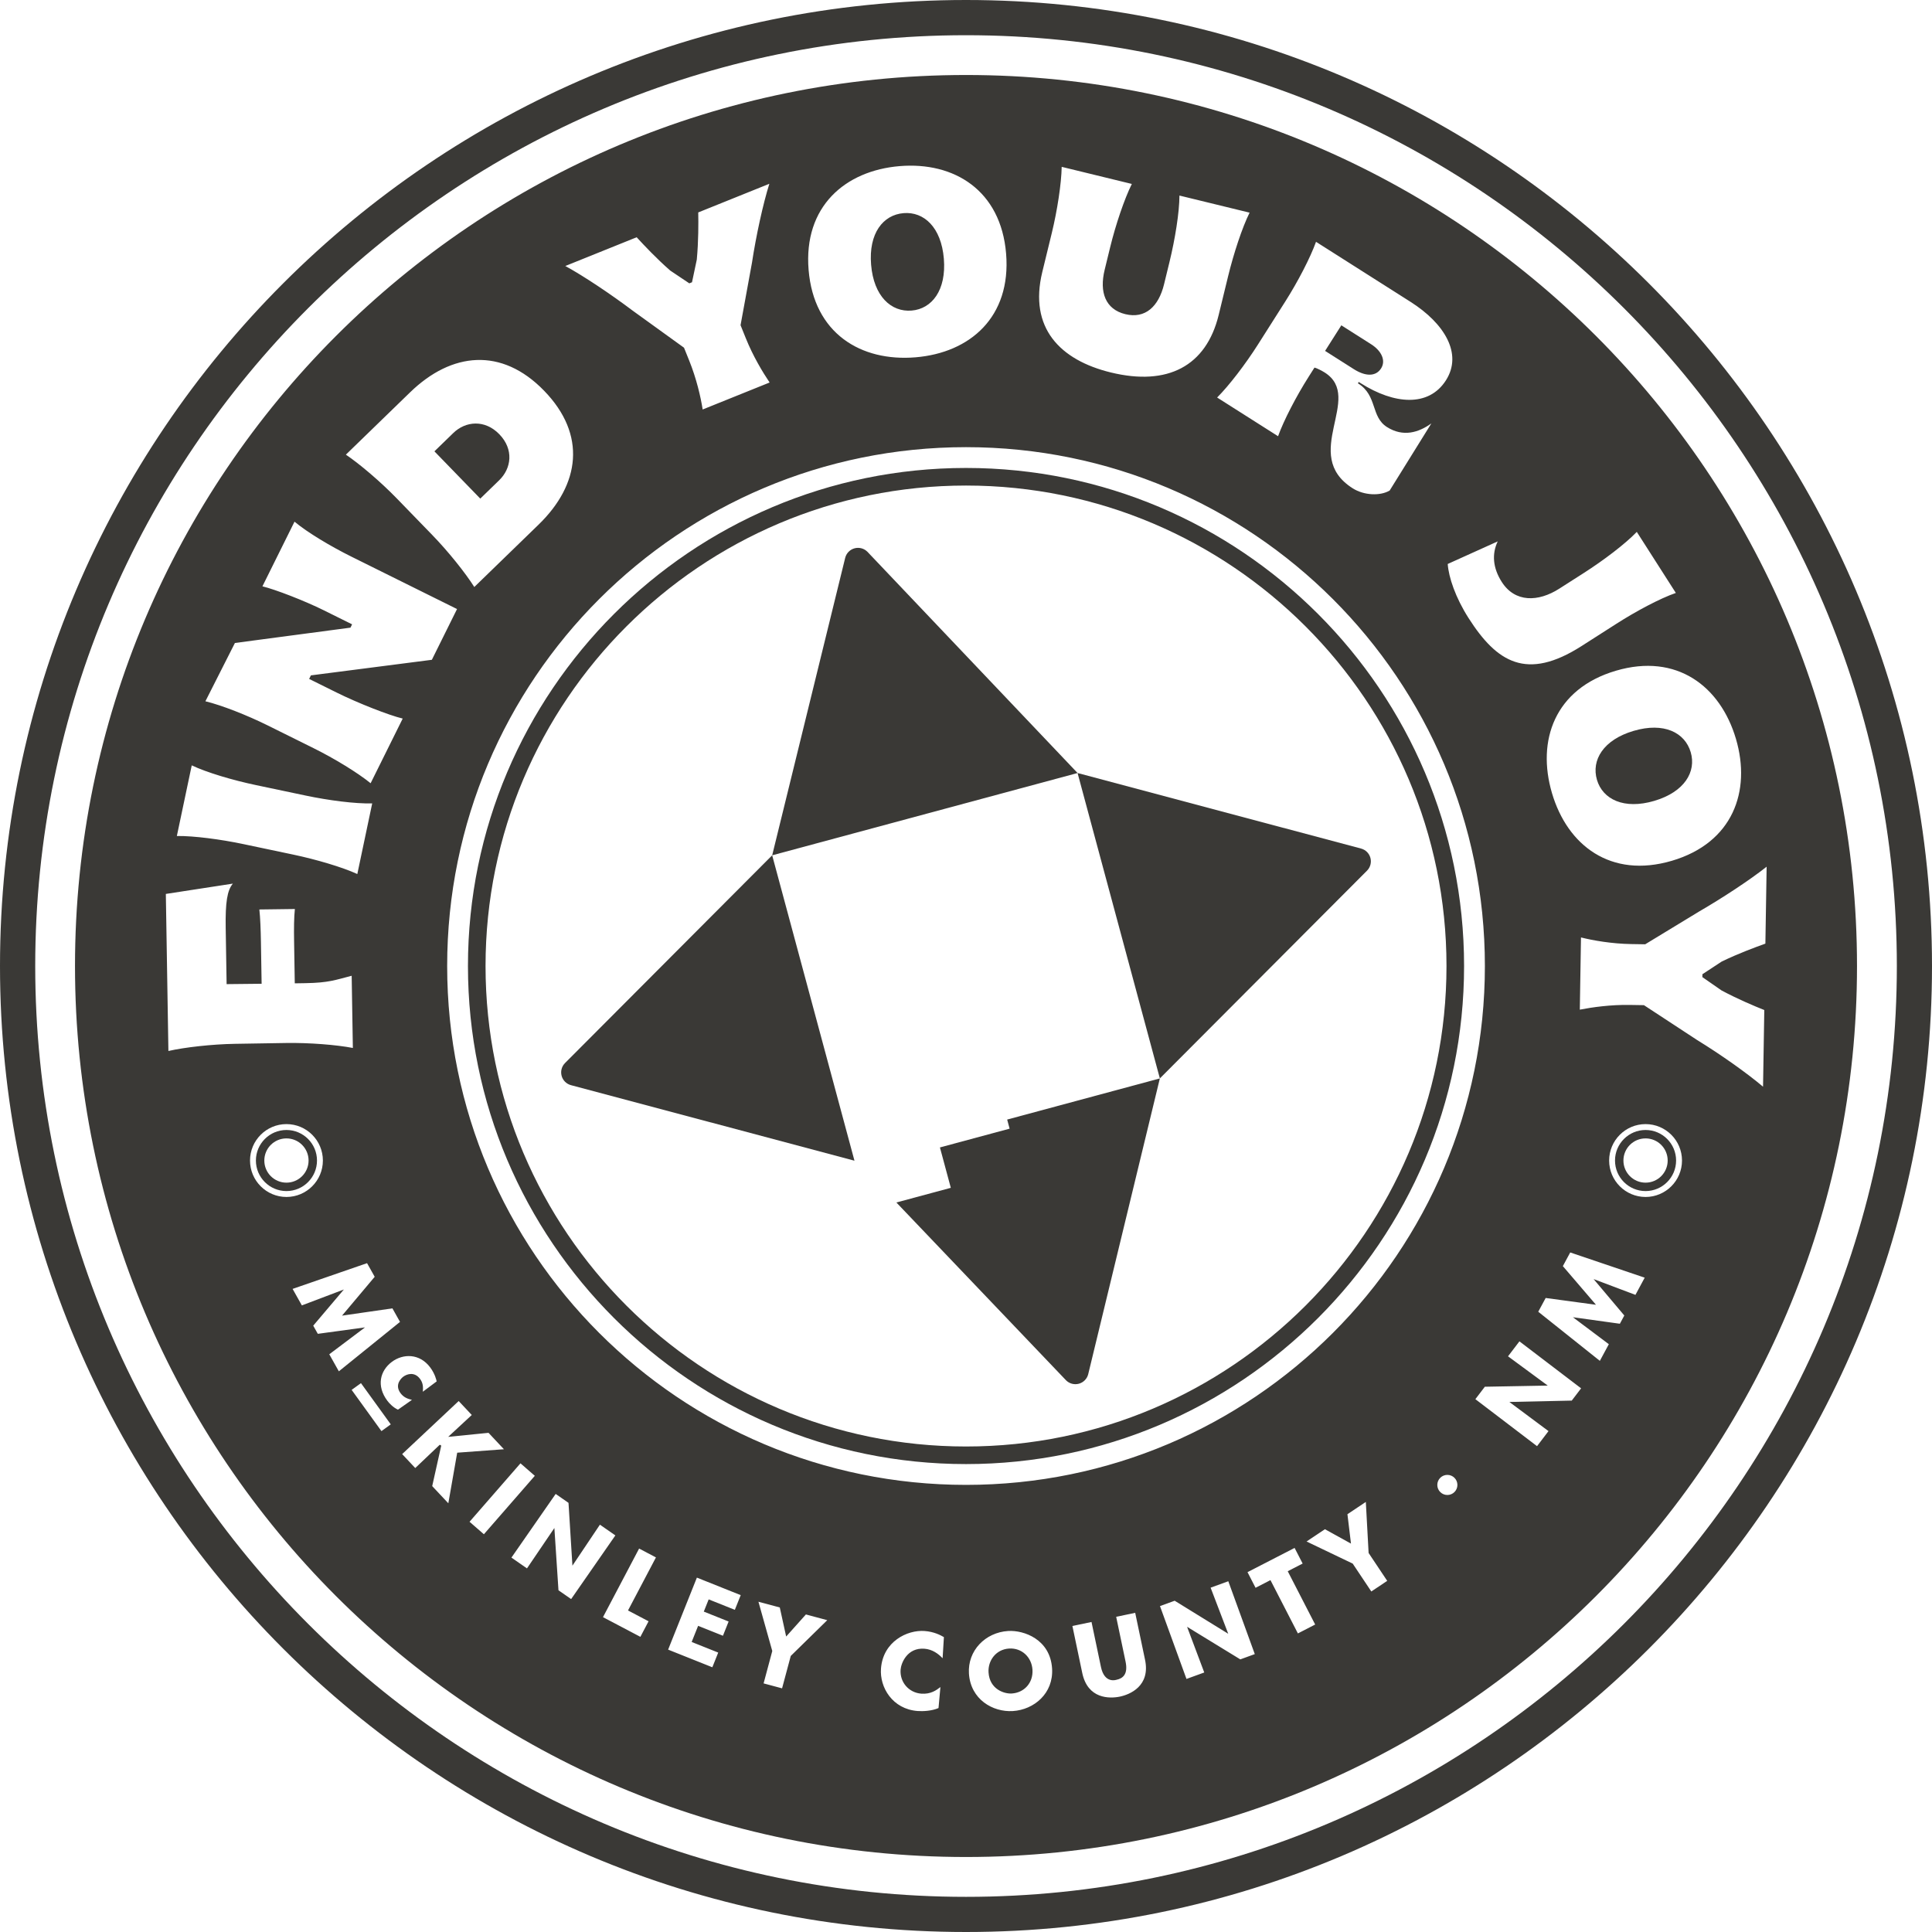 <?xml version="1.0" encoding="UTF-8"?><svg id="Layer_2" xmlns="http://www.w3.org/2000/svg" viewBox="0 0 576 576"><g id="Components"><g id="_071d0a7f-e5a4-409b-b564-953c68eef2bc_10"><path d="m288.01,0C129.194,0,0,129.194,0,288.01s129.194,287.99,288.01,287.99,287.99-129.194,287.99-287.99S446.806,0,288.01,0Zm0,565.519c-153.029,0-277.51-124.5-277.51-277.51S134.981,10.499,288.01,10.499s277.51,124.481,277.51,277.51-124.5,277.51-277.51,277.51Z" style="fill:#3a3936; stroke-width:0px;"/><path d="m407.557,259.578c.994-.997,1.381-2.449,1.015-3.809s-1.43-2.421-2.791-2.783l-84.519-22.519,24.534,91.047,61.762-61.936Z" style="fill:#3a3936; stroke-width:0px;"/><path d="m168.453,316.936c-.994.997-1.381,2.449-1.015,3.809s1.43,2.421,2.791,2.783l84.519,22.519-24.534-91.047-61.762,61.936Z" style="fill:#3a3936; stroke-width:0px;"/><path d="m258.589,164.485c-.997-.994-2.449-1.381-3.809-1.015s-2.421,1.43-2.783,2.791l-21.782,88.739,91.047-24.534-62.673-65.982Z" style="fill:#3a3936; stroke-width:0px;"/><path d="m300.272,333.781l.731,2.714-20.776,5.598,3.244,12.039-16.229,4.373,50.589,53.021c.997.994,2.449,1.381,3.809,1.015,1.36-.366,2.421-1.43,2.783-2.791l21.373-88.236-45.524,12.267Z" style="fill:#3a3936; stroke-width:0px;"/><path d="m288.005,436.496c-81.878,0-148.491-66.613-148.491-148.491s66.613-148.49,148.491-148.49,148.49,66.612,148.49,148.49-66.612,148.491-148.49,148.491Zm0-291.738c-78.987,0-143.248,64.26-143.248,143.247s64.261,143.248,143.248,143.248,143.247-64.261,143.247-143.248-64.26-143.247-143.247-143.247Z" style="fill:#3a3936; stroke-width:0px;"/><path d="m148.827,143.18c3.664-3.555,4.414-9.209.039-13.719-4.322-4.453-10.051-3.927-13.715-.372l-5.636,5.471,13.674,14.091,5.638-5.471Z" style="fill:#3a3936; stroke-width:0px;"/><path d="m271.794,92.591c6.03-.497,10.379-6.058,9.605-15.456-.776-9.396-5.972-14.091-12.003-13.593-6.107.504-10.463,5.987-9.687,15.384.774,9.396,5.977,14.169,12.084,13.665Z" style="fill:#3a3936; stroke-width:0px;"/><path d="m85.401,336.89c-5.021,0-9.107,4.085-9.107,9.106s4.085,9.106,9.107,9.106,9.106-4.085,9.106-9.106-4.085-9.106-9.106-9.106Zm0,15.703c-3.643,0-6.597-2.954-6.597-6.597s2.954-6.597,6.597-6.597,6.597,2.954,6.597,6.597-2.954,6.597-6.597,6.597Z" style="fill:#3a3936; stroke-width:0px;"/><path d="m300.851,491.491c-3.973.247-6.343,3.641-6.131,7.107.319,5.096,4.751,6.432,6.904,6.297,3.72-.229,6.436-3.168,6.193-7.081-.232-3.762-3.204-6.559-6.966-6.323Z" style="fill:#3a3936; stroke-width:0px;"/><path d="m490.6,336.89c-5.021,0-9.107,4.085-9.107,9.106s4.085,9.106,9.107,9.106,9.106-4.085,9.106-9.106-4.085-9.106-9.106-9.106Zm-0,15.703c-3.643,0-6.597-2.954-6.597-6.597s2.954-6.597,6.597-6.597,6.597,2.954,6.597,6.597-2.954,6.597-6.597,6.597Z" style="fill:#3a3936; stroke-width:0px;"/><path d="m476.113,232.507c1.71,5.8,8.038,8.931,17.079,6.264,9.041-2.666,12.583-8.706,10.873-14.508-1.734-5.877-7.986-9.028-17.027-6.362-9.041,2.666-12.658,8.729-10.925,14.606Z" style="fill:#3a3936; stroke-width:0px;"/><path d="m288.01,22.359C141.303,22.359,22.36,141.303,22.36,288.01s118.944,265.631,265.65,265.631,265.631-118.925,265.631-265.631S434.716,22.359,288.01,22.359Zm229.54,197.926c4.599,15.595-.934,30.987-19.091,36.342-18.233,5.375-31.157-4.571-35.756-20.166-4.622-15.67.814-31.112,19.047-36.49,18.157-5.355,31.178,4.644,35.799,20.314Zm-69.817-46.782c3.938,6.157,10.848,6.025,17.137,2.004l7.348-4.698c5.825-3.725,12.302-8.616,15.771-12.233l11.642,18.202c-4.739,1.632-11.894,5.462-17.719,9.189l-10.392,6.646c-16.415,10.498-25.286,4.794-33.668-8.311-3.937-6.156-5.957-12.231-6.232-16.16l14.905-6.734c-1.792,3.757-1.458,7.926,1.209,12.097Zm-64.511-83.663c3.707-5.835,7.449-13.044,9.132-17.745l28.183,17.9c10.146,6.445,15.576,15.479,10.563,23.369-5.138,8.09-15.466,7.207-25.413.889l-.598-.379-.252.398.133.085c5.702,3.622,3.684,9.879,8.524,12.953,4.842,3.074,9.473,1.642,13.248-1.077l-12.436,20.02c-2.818,1.654-7.639,1.477-11.021-.671-15.783-10.025,3.476-27.012-8.326-34.512-.795-.506-2.405-1.34-3.063-1.479l-1.727,2.719c-3.707,5.835-7.447,13.046-9.13,17.745l-18.171-11.54c3.541-3.521,8.476-9.973,12.181-15.809l8.171-12.865Zm-72.473-8.759l2.829-11.601c1.636-6.717,2.866-14.745,2.952-19.737l20.91,5.098c-2.222,4.472-4.825,12.166-6.462,18.881l-1.638,6.717c-1.619,6.639.202,11.772,6.155,13.224,5.953,1.452,9.933-2.267,11.552-8.908l1.637-6.715c1.638-6.717,2.944-14.725,2.952-19.737l20.912,5.098c-2.222,4.472-4.749,12.183-6.388,18.9l-2.827,11.599c-3.722,15.264-15.214,21.276-32.155,17.146-15.111-3.685-24.503-13.252-20.429-29.964Zm-42.506-31.556c16.208-1.338,30.157,7.208,31.713,26.079,1.563,18.95-10.802,29.587-27.012,30.925-16.286,1.343-30.307-7.118-31.87-26.066-1.558-18.871,10.88-29.594,27.168-30.939Zm-78.432,21.208c2.106,2.285,5.837,6.285,10.016,9.937l5.684,3.807.802-.324,1.427-6.755c.511-5.456.497-10.956.431-14.063l21.201-8.542c-1.897,6.013-3.972,15.573-5.178,23.511l-3.409,18.65,1.586,3.933c2.114,5.245,4.971,10.022,7.079,13.153l-19.962,8.043c-.578-3.746-1.861-9.242-4.004-14.56l-1.557-3.861-15.284-11.032c-6.444-4.855-14.568-10.304-20.104-13.324l21.273-8.571Zm-67.53,46.22c12.343-11.979,27.254-13.532,39.944-.455,12.746,13.133,10.691,27.933-1.654,39.912l-19.163,18.598c-2.659-4.206-7.729-10.559-12.544-15.519l-10.611-10.936c-4.814-4.96-11.011-10.218-15.135-13.002l19.163-18.598Zm-52.244,74.742l34.448-4.571.488-.986-8.373-4.154c-5.913-2.932-14.529-6.242-18.361-7.177l9.565-19.281c3.839,3.218,10.807,7.378,17,10.45l31.454,15.603-7.505,15.13-36.063,4.646-.524,1.055,8.164,4.049c6.403,3.177,15.653,6.801,19.732,7.772l-9.565,19.281c-3.875-3.151-10.809-7.38-17-10.45l-13.653-6.773c-6.191-3.07-13.754-6.034-18.606-7.213l8.798-17.38Zm-12.871,36.488c4.522,2.157,12.31,4.44,19.074,5.866l14.911,3.142c6.764,1.426,14.809,2.479,19.818,2.329l-4.438,21.061c-4.539-2.081-12.327-4.363-19.09-5.789l-14.911-3.142c-6.764-1.426-14.809-2.479-19.802-2.408l4.438-21.059Zm-6.958,85.151l-.765-46.82,19.987-3.076c-1.697,1.991-2.266,5.615-2.14,13.236l.273,16.731,10.436-.11-.206-12.489c-.06-3.693-.197-7.226-.471-9.659l10.592-.138c-.273,2.44-.294,5.976-.234,9.67l.204,12.489,3.222-.052c6.833-.112,8.889-.947,13.741-2.206l.354,21.525c-4.887-.941-12.993-1.594-19.904-1.482l-15.24.249c-6.914.114-14.991,1.033-19.846,2.133Zm24.333,32.663c0-5.989,4.872-10.862,10.862-10.862s10.861,4.872,10.861,10.862-4.872,10.862-10.861,10.862-10.862-4.872-10.862-10.862Zm23.63,57.762l10.652-8.016-14.072,1.92-1.366-2.432,9.135-10.785-12.523,4.742-2.762-4.919,22.198-7.674,2.281,4.064-9.741,11.582,15.021-2.171,2.264,4.037-18.237,14.733-2.85-5.08Zm15.551,22.907l-8.885-12.29,2.781-2.01,8.885,12.29-2.781,2.01Zm1.745-9.067c-3.285-4.401-2.181-8.93,1.371-11.586,3.291-2.458,8.248-2.59,11.43,1.677,1.397,1.869,1.828,3.696,1.918,4.154l-4.126,3.083c.124-1.48.065-2.63-.846-3.846-1.631-2.185-3.877-1.467-4.988-.634-.439.327-2.753,2.309-.801,4.922.943,1.259,2.126,1.681,3.392,1.98l-4.167,2.923c-1.35-.6-2.546-1.82-3.185-2.673Zm18.194,30.582l-4.805-5.118,2.695-12.082-.44-.252-7.31,6.947-3.903-4.157,16.853-15.819,3.903,4.158-7.039,6.522,12.031-1.202,4.595,4.895-13.935,1.027-2.644,15.083Zm6.328,5.514l15.184-17.426,4.277,3.725-15.186,17.426-4.275-3.725Zm26.511,20.425l-1.22-18.563-8.169,12.039-4.633-3.218,13.189-18.982,3.826,2.659,1.167,18.726,8.197-12.22,4.607,3.201-13.187,18.982-3.778-2.624Zm26.861,9.244l-2.442,4.638-11.148-5.87,10.77-20.452,5.018,2.642-8.328,15.814,6.13,3.228Zm25.722-3.414l-7.801-3.115-1.456,3.644,7.402,2.956-1.693,4.242-7.402-2.956-1.922,4.811,7.915,3.161-1.751,4.384-13.182-5.264,8.573-21.466,13.068,5.22-1.751,4.384Zm16.668,13.751l-2.588,9.654-5.506-1.475,2.586-9.654-4.126-14.688,6.365,1.705,1.901,8.665,5.886-6.58,6.367,1.705-10.886,10.667Zm45.274.686c-1.287-1.362-3.075-2.663-5.409-2.84-5.178-.396-6.972,4.342-7.114,6.222-.285,3.727,2.429,6.886,6.156,7.171,2.848.214,4.518-1.038,5.714-1.964l-.569,6.26c-2.037.879-4.67.997-6.246.877-7.485-.571-11.333-7.048-10.905-12.666.616-8.054,7.83-11.58,13.026-11.183,2.734.208,4.68,1.201,5.733,1.82l-.387,6.304Zm6.982-51.69c-85.434,0-154.691-69.258-154.691-154.691s69.258-154.691,154.691-154.691,154.691,69.258,154.691,154.691-69.258,154.691-154.691,154.691Zm13.944,67.432c-5.955.371-12.597-3.48-13.075-11.196-.424-6.809,4.874-12.252,11.683-12.675,4.71-.293,12.561,2.504,13.105,11.195.455,7.408-5.381,12.282-11.713,12.677Zm31.958-4.312c-3.143.658-9.618.721-11.249-7.038l-2.938-14.011,5.699-1.196,2.812,13.412c1.054,5.016,4.447,3.86,4.623,3.822,1.895-.397,3.512-1.623,2.715-5.424l-2.799-13.351,5.671-1.19,2.938,14.011c1.639,7.834-4.543,10.349-7.473,10.964Zm35.87-11.096l-15.869-9.712,5.121,13.618-5.301,1.927-7.898-21.723,4.38-1.592,15.97,9.85-5.253-13.745,5.273-1.917,7.896,21.723-4.32,1.572Zm17.169-7.737l-8.177-15.891-4.444,2.285-2.399-4.661,14.039-7.223,2.399,4.661-4.444,2.287,8.178,15.891-5.153,2.651Zm21.89-12.505l-5.548-8.312-13.76-6.591,5.48-3.659,7.765,4.289-1.057-8.765,5.482-3.659.831,15.218,5.548,8.312-4.741,3.166Zm22.67-28.768c-1.655,0-2.997-1.342-2.997-2.997s1.342-2.997,2.997-2.997,2.997,1.342,2.997,2.997-1.342,2.997-2.997,2.997Zm37.088-28.142l-18.599.406,11.668,8.69-3.418,4.487-18.385-14.009,2.823-3.707,18.76-.344-11.848-8.726,3.4-4.463,18.387,14.009-2.788,3.658Zm18.986-31.522l-12.473-4.707,9.155,10.859-1.325,2.456-13.998-1.942,10.71,8.04-2.678,4.965-18.366-14.642,2.214-4.101,14.997,2.027-9.876-11.526,2.199-4.074,22.206,7.519-2.765,5.127Zm3.02-29.187c-5.989,0-10.862-4.872-10.862-10.862s4.872-10.862,10.862-10.862,10.861,4.872,10.861,10.862-4.872,10.862-10.861,10.862Zm22.607-61.601c4.829,2.595,9.902,4.721,12.789,5.868l-.374,22.859c-4.805-4.085-12.806-9.716-19.652-13.915l-15.859-10.396-4.242-.069c-5.656-.094-11.168.681-14.873,1.407l.352-21.525c3.679.924,9.241,1.88,14.976,1.974l4.163.067,16.112-9.793c6.981-4.051,15.161-9.417,20.097-13.343l-.374,22.937c-2.924,1.052-8.064,2.932-13.054,5.364l-5.718,3.757-.015.864,5.673,3.942Z" style="fill:#3a3936; stroke-width:0px;"/><path d="m411.757,109.826c1.473-2.321.146-5.212-2.972-7.192l-8.886-5.643-4.843,7.625,8.555,5.434c3.447,2.19,6.544,2.297,8.146-.224Z" style="fill:#3a3936; stroke-width:0px;"/></g></g></svg>